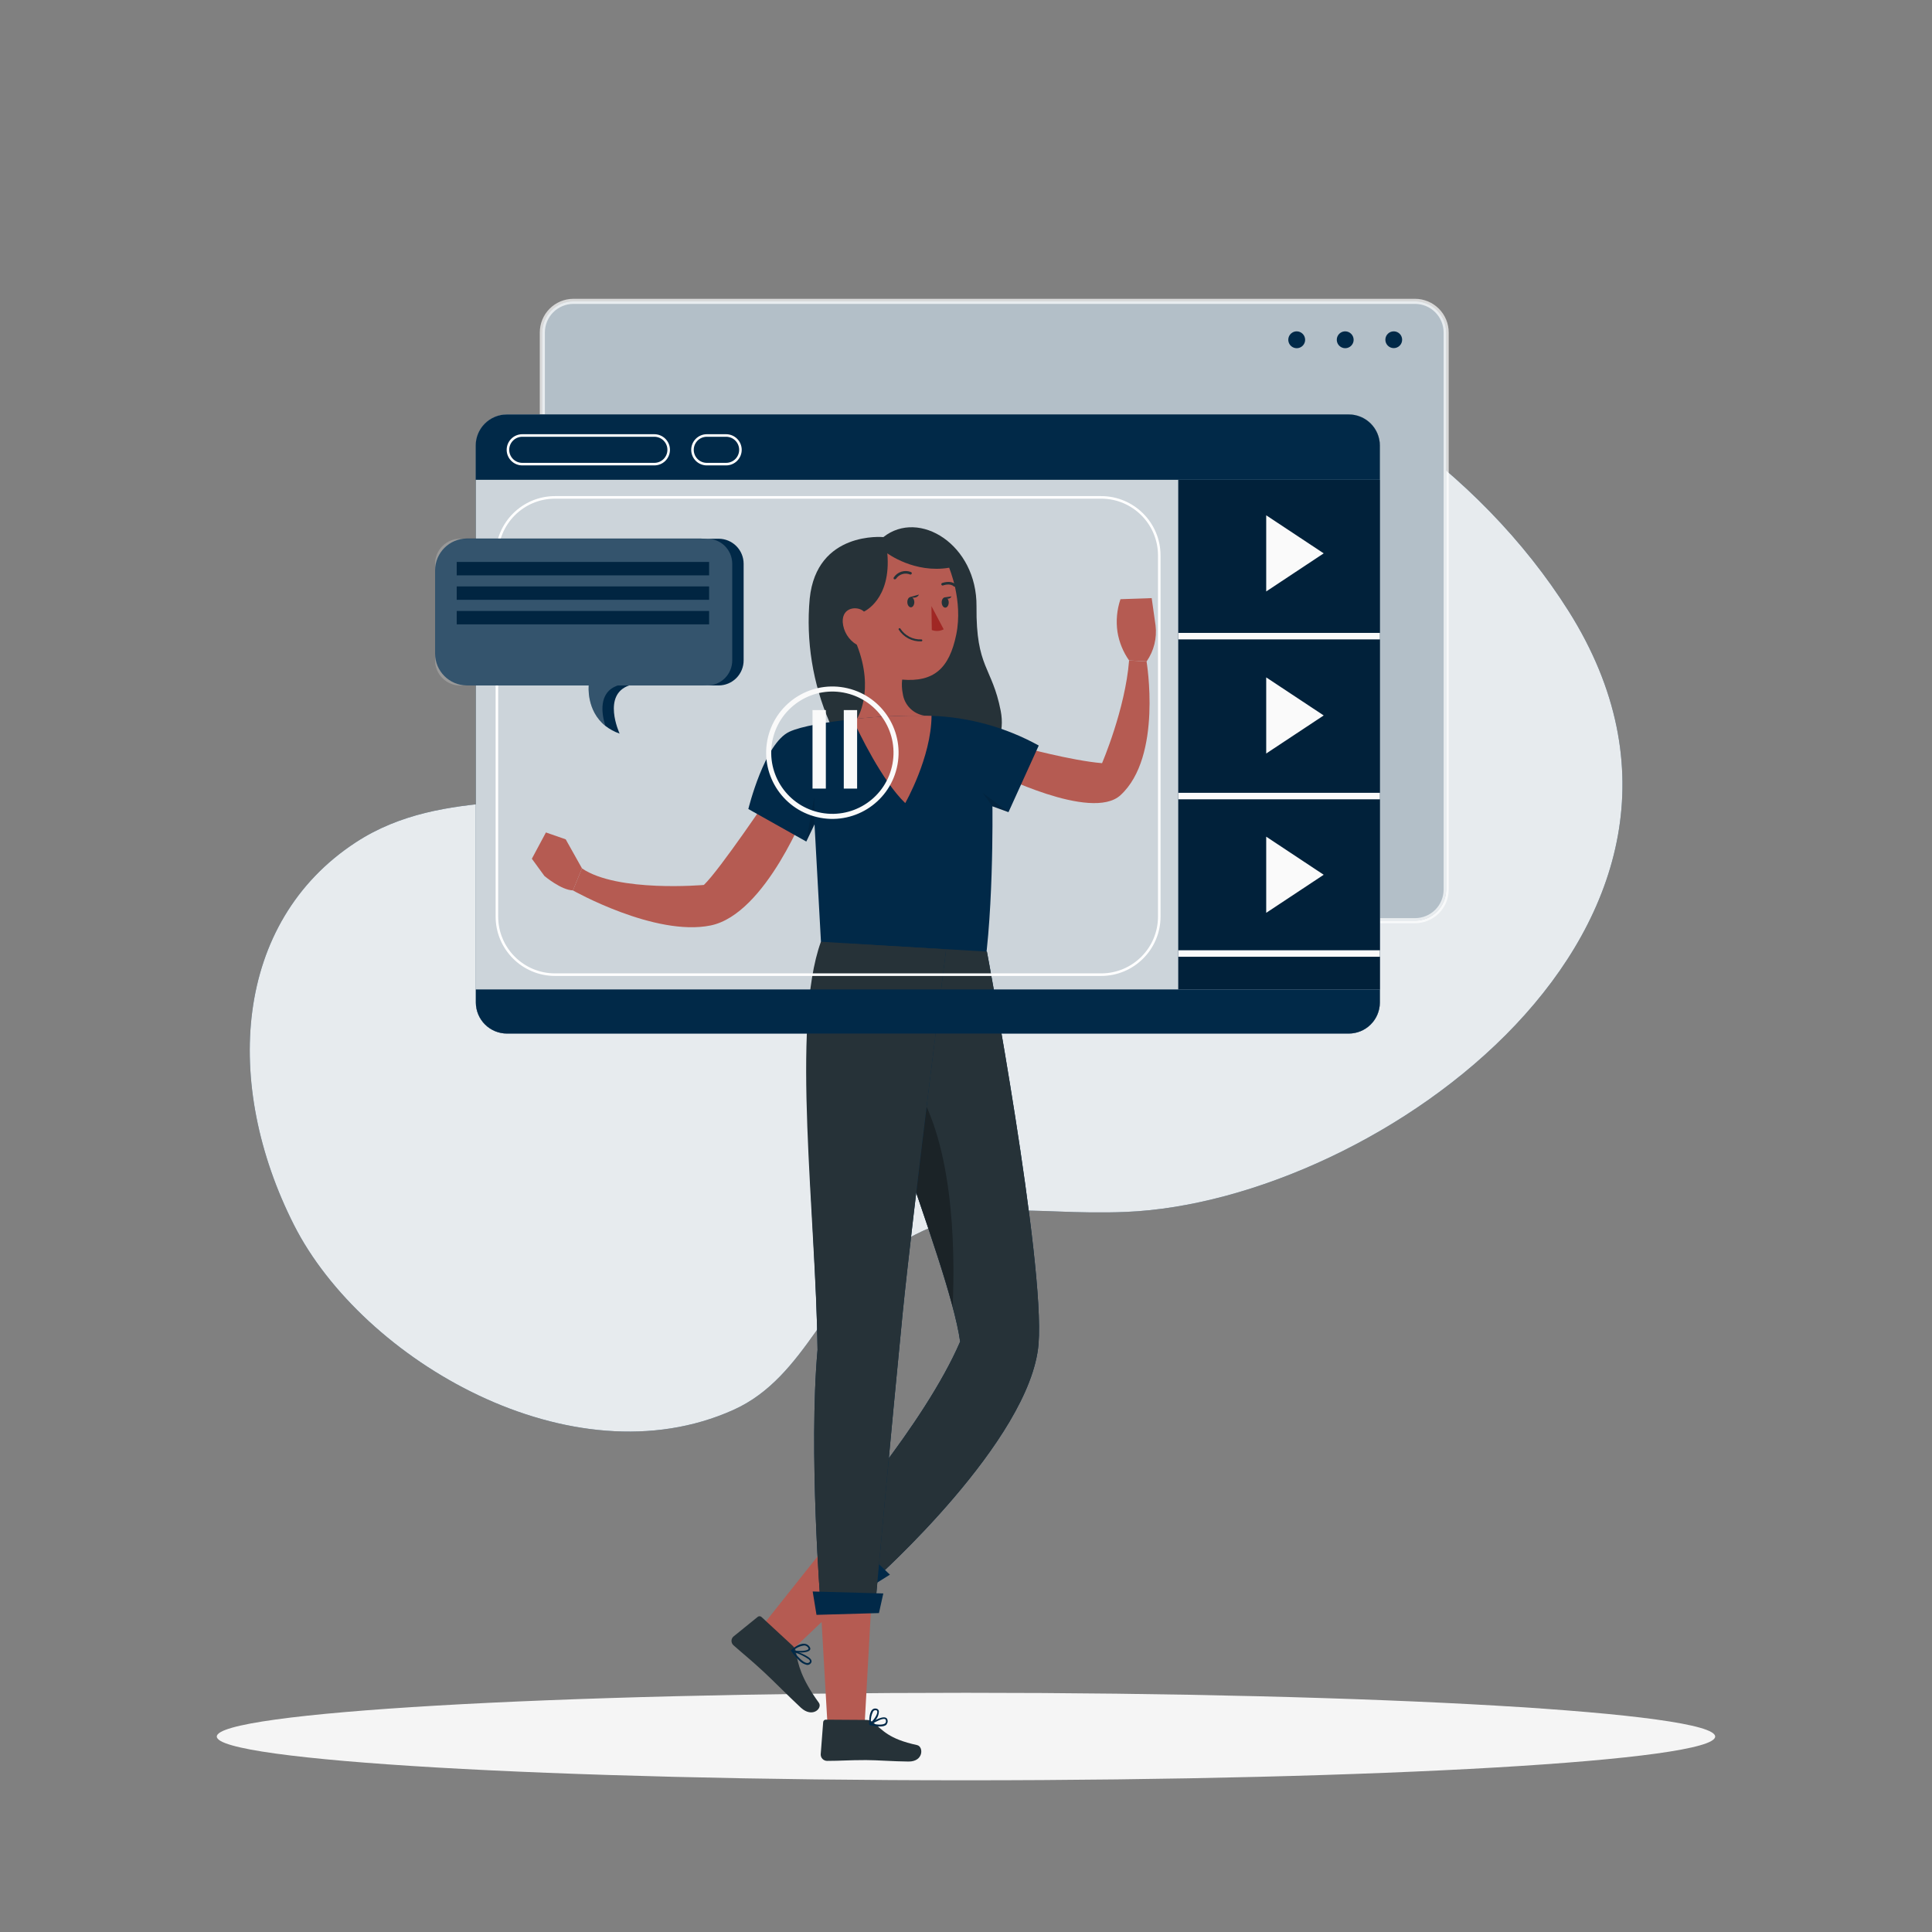 <svg width="380" height="380" viewBox="0 0 380 380" fill="none" xmlns="http://www.w3.org/2000/svg">
<rect x="0" y="0" width="380" height="380" fill="#808080" stroke="none"/>
<g opacity="0.9">
<path d="M308.562 120.256C347.17 181.641 271.094 236.316 221.466 238.368C201.752 239.181 192.868 234.651 175.342 245.466C162.612 253.363 158.744 270.805 144.25 277.31C112.482 291.591 71.313 267.59 57.816 240.921C43.809 213.25 45.952 181.383 69.976 165.681C87.562 154.183 108.979 160.361 119.208 153.392C140.253 139.043 136.187 123.608 146.508 104.311C184.371 33.441 273.428 64.495 308.562 120.256Z" fill="#012948"/>
</g>
<g opacity="0.9">
<path d="M308.562 120.256C347.17 181.641 271.094 236.316 221.466 238.368C201.752 239.181 192.868 234.651 175.342 245.466C162.612 253.363 158.744 270.805 144.25 277.31C112.482 291.591 71.313 267.59 57.816 240.921C43.809 213.25 45.952 181.383 69.976 165.681C87.562 154.183 108.979 160.361 119.208 153.392C140.253 139.043 136.187 123.608 146.508 104.311C184.371 33.441 273.428 64.495 308.562 120.256Z" fill="white"/>
</g>
<path d="M189.997 350.16C271.38 350.16 337.353 346.308 337.353 341.556C337.353 336.805 271.38 332.953 189.997 332.953C108.614 332.953 42.641 336.805 42.641 341.556C42.641 346.308 108.614 350.16 189.997 350.16Z" fill="#F5F5F5"/>
<path opacity="0.12" d="M177.552 136.458C175.522 135.904 175.484 133.297 175.484 133.297L177.43 133.684C177.323 134.61 177.364 135.546 177.552 136.458Z" fill="black"/>
<path d="M284.443 65.399V174.961C284.443 176.585 283.798 178.143 282.649 179.292C281.501 180.441 279.942 181.086 278.318 181.086H112.752C111.135 181.076 109.587 180.426 108.448 179.278C107.308 178.13 106.67 176.578 106.672 174.961V65.399C106.67 63.782 107.308 62.229 108.448 61.081C109.587 59.934 111.135 59.283 112.752 59.273H278.318C279.122 59.273 279.919 59.432 280.662 59.74C281.405 60.048 282.081 60.499 282.649 61.068C283.218 61.636 283.669 62.312 283.977 63.055C284.285 63.798 284.443 64.595 284.443 65.399Z" fill="#012948"/>
<path opacity="0.7" d="M284.443 65.399V174.961C284.443 176.585 283.798 178.143 282.649 179.292C281.501 180.441 279.942 181.086 278.318 181.086H112.752C111.135 181.076 109.587 180.426 108.448 179.278C107.308 178.13 106.67 176.578 106.672 174.961V65.399C106.67 63.782 107.308 62.229 108.448 61.081C109.587 59.934 111.135 59.283 112.752 59.273H278.318C279.122 59.273 279.919 59.432 280.662 59.74C281.405 60.048 282.081 60.499 282.649 61.068C283.218 61.636 283.669 62.312 283.977 63.055C284.285 63.798 284.443 64.595 284.443 65.399Z" fill="white" stroke="white" stroke-miterlimit="10"/>
<path d="M274.134 68.47C275.044 68.47 275.783 67.732 275.783 66.821C275.783 65.91 275.044 65.172 274.134 65.172C273.223 65.172 272.484 65.91 272.484 66.821C272.484 67.732 273.223 68.47 274.134 68.47Z" fill="#012948"/>
<path d="M266.243 66.821C266.245 67.149 266.149 67.47 265.968 67.744C265.787 68.017 265.528 68.231 265.226 68.357C264.923 68.484 264.59 68.518 264.268 68.455C263.946 68.391 263.65 68.234 263.418 68.003C263.185 67.772 263.027 67.476 262.962 67.155C262.898 66.833 262.93 66.5 263.055 66.196C263.18 65.893 263.393 65.634 263.665 65.452C263.938 65.269 264.258 65.172 264.586 65.172C265.024 65.174 265.443 65.348 265.753 65.657C266.063 65.965 266.239 66.384 266.243 66.821Z" fill="#012948"/>
<path d="M256.704 66.821C256.706 67.149 256.61 67.47 256.429 67.744C256.248 68.017 255.989 68.231 255.687 68.357C255.384 68.484 255.051 68.518 254.729 68.455C254.407 68.391 254.111 68.234 253.879 68.003C253.646 67.772 253.488 67.476 253.423 67.155C253.358 66.833 253.391 66.5 253.516 66.196C253.641 65.893 253.854 65.634 254.126 65.452C254.399 65.269 254.719 65.172 255.047 65.172C255.485 65.174 255.904 65.348 256.214 65.657C256.524 65.965 256.7 66.384 256.704 66.821Z" fill="#012948"/>
<path d="M271.403 87.641V197.203C271.393 198.819 270.744 200.365 269.598 201.504C268.452 202.644 266.901 203.283 265.285 203.283H99.712C98.096 203.283 96.545 202.644 95.399 201.504C94.253 200.365 93.604 198.819 93.594 197.203V87.641C93.594 86.018 94.238 84.461 95.385 83.312C96.532 82.164 98.088 81.518 99.712 81.516H265.285C266.909 81.518 268.465 82.164 269.612 83.312C270.759 84.461 271.403 86.018 271.403 87.641Z" fill="#012948"/>
<path opacity="0.8" d="M271.403 87.641V197.203C271.393 198.819 270.744 200.365 269.598 201.504C268.452 202.644 266.901 203.283 265.285 203.283H99.712C98.096 203.283 96.545 202.644 95.399 201.504C94.253 200.365 93.604 198.819 93.594 197.203V87.641C93.594 86.018 94.238 84.461 95.385 83.312C96.532 82.164 98.088 81.518 99.712 81.516H265.285C266.909 81.518 268.465 82.164 269.612 83.312C270.759 84.461 271.403 86.018 271.403 87.641Z" fill="white"/>
<path d="M271.414 94.383H231.75V194.612H271.414V94.383Z" fill="#012948"/>
<path opacity="0.2" d="M271.414 94.383H231.75V194.612H271.414V94.383Z" fill="black"/>
<path d="M271.414 124.484H231.75V125.761H271.414V124.484Z" fill="#FAFAFA"/>
<path d="M271.414 155.938H231.75V157.214H271.414V155.938Z" fill="#FAFAFA"/>
<path d="M271.414 186.906H231.75V188.183H271.414V186.906Z" fill="#FAFAFA"/>
<path d="M249.047 133.234V148.206L260.356 140.72L249.047 133.234Z" fill="#FAFAFA"/>
<path d="M249.047 164.562V179.542L260.356 172.056L249.047 164.562Z" fill="#FAFAFA"/>
<path d="M249.047 101.352V116.331L260.356 108.838L249.047 101.352Z" fill="#FAFAFA"/>
<path d="M151.744 155.938C151.744 155.938 141.606 171.054 138.444 174.056C138.444 174.056 121.45 175.576 114.458 170.796L112.688 175.135C112.688 175.135 128.83 184.255 139.766 182.028C150.703 179.802 158.766 158.689 158.766 158.689L151.744 155.938Z" fill="#B55B52"/>
<path d="M201.026 146.945C201.026 146.945 210.716 149.598 216.758 150.107C216.758 150.107 221.318 139.52 222.078 129.906L225.513 130.096C225.513 130.096 228.675 148.823 220.383 156.407C214.653 161.659 195.531 151.931 195.531 151.931L201.026 146.945Z" fill="#B55B52"/>
<path d="M173.751 105.64C173.751 105.64 160.618 104.371 159.258 117.754C158.506 126.06 159.849 134.422 163.164 142.074C163.164 142.074 171.106 158.24 180.735 155.99C190.364 153.74 198.527 148.527 196.824 139.802C195.122 131.077 191.953 131.442 192.067 119.282C192.181 107.122 180.773 100.062 173.751 105.64Z" fill="#263238"/>
<path d="M188.084 124.803C186.709 131.514 183.646 134.189 177.444 133.673C177.337 134.598 177.379 135.534 177.566 136.447C177.72 137.54 178.227 138.553 179.008 139.334C179.79 140.114 180.804 140.618 181.898 140.771C187.218 141.691 184.307 148.538 184.307 148.538L178.987 151.153L171.987 147.117L166.667 141.44H168.529C168.529 141.44 172.132 135.991 168.529 126.817C167.742 126.356 167.078 125.711 166.595 124.936C166.111 124.162 165.823 123.282 165.755 122.371C165.603 119.331 168.742 119.149 169.928 120.289C169.928 120.289 175.331 117.933 174.526 108.828C174.526 108.828 179.846 112.826 186.686 111.663C186.678 111.716 189.452 118.085 188.084 124.803Z" fill="#B55B52"/>
<path d="M183.203 119.219L183.272 123.916C183.649 124.061 184.053 124.124 184.457 124.101C184.86 124.077 185.254 123.967 185.612 123.779L183.203 119.219Z" fill="#A02724"/>
<path d="M176.01 113.937C175.965 113.947 175.918 113.947 175.873 113.937C175.844 113.919 175.819 113.896 175.799 113.868C175.779 113.84 175.765 113.809 175.757 113.776C175.749 113.742 175.748 113.708 175.753 113.674C175.759 113.641 175.771 113.609 175.789 113.58C176.143 113.04 176.671 112.639 177.286 112.444C177.901 112.249 178.564 112.271 179.164 112.508C179.196 112.518 179.226 112.535 179.252 112.557C179.278 112.579 179.299 112.607 179.314 112.637C179.329 112.668 179.337 112.701 179.339 112.735C179.341 112.769 179.335 112.803 179.323 112.835C179.301 112.899 179.254 112.952 179.193 112.982C179.132 113.012 179.061 113.016 178.997 112.994C178.508 112.794 177.965 112.77 177.461 112.925C176.957 113.08 176.521 113.405 176.23 113.846C176.203 113.877 176.17 113.902 176.131 113.918C176.093 113.934 176.051 113.94 176.01 113.937Z" fill="#263238"/>
<path d="M187.772 115.395C187.705 115.396 187.64 115.371 187.59 115.327C186.83 114.635 185.507 115.144 185.492 115.152C185.427 115.175 185.357 115.171 185.294 115.143C185.232 115.115 185.183 115.064 185.158 115C185.145 114.968 185.14 114.934 185.141 114.9C185.142 114.866 185.15 114.832 185.164 114.801C185.178 114.77 185.198 114.742 185.223 114.719C185.248 114.696 185.278 114.677 185.31 114.666C185.37 114.666 186.974 114.035 187.947 114.947C187.995 114.995 188.022 115.061 188.022 115.129C188.022 115.198 187.995 115.263 187.947 115.312C187.901 115.36 187.838 115.39 187.772 115.395Z" fill="#263238"/>
<path d="M181.212 126.15C180.327 126.187 179.448 125.99 178.663 125.579C177.879 125.168 177.216 124.558 176.743 123.809C176.73 123.766 176.732 123.719 176.749 123.676C176.767 123.634 176.799 123.599 176.839 123.578C176.879 123.556 176.926 123.55 176.971 123.559C177.016 123.567 177.056 123.592 177.085 123.627C177.527 124.314 178.141 124.872 178.867 125.247C179.592 125.622 180.403 125.8 181.219 125.763C181.27 125.763 181.318 125.783 181.354 125.818C181.389 125.854 181.409 125.902 181.409 125.953C181.409 126.005 181.388 126.055 181.351 126.092C181.314 126.129 181.264 126.15 181.212 126.15Z" fill="#263238"/>
<path d="M179.837 118.418C179.837 118.98 179.556 119.436 179.176 119.451C178.796 119.467 178.477 119.018 178.462 118.456C178.446 117.893 178.735 117.437 179.115 117.422C179.495 117.407 179.822 117.855 179.837 118.418Z" fill="#263238"/>
<path d="M186.603 118.48C186.603 119.035 186.322 119.499 185.942 119.514C185.562 119.529 185.243 119.081 185.22 118.518C185.197 117.956 185.501 117.5 185.881 117.485C186.261 117.47 186.588 117.918 186.603 118.48Z" fill="#263238"/>
<path d="M179.016 117.439L180.741 116.945C180.741 116.945 180.429 117.873 179.016 117.439Z" fill="#263238"/>
<path d="M185.875 117.487L187.144 117.305C187.092 117.421 187.01 117.523 186.908 117.599C186.806 117.676 186.686 117.726 186.56 117.744C186.433 117.762 186.304 117.748 186.184 117.703C186.065 117.658 185.958 117.584 185.875 117.487Z" fill="#263238"/>
<path d="M204.309 146.636L198.358 159.738L195.197 158.591C195.197 158.591 195.516 182.379 192.917 194.6H161.985L160.206 162.132L158.587 165.522L147.188 159.123C147.188 159.123 150.342 146.203 155.266 143.923C157.615 142.836 162.623 142 167.776 141.46C172.471 140.929 177.195 140.705 181.919 140.792C181.919 140.792 182.406 140.792 183.265 140.792C190.64 141.067 197.848 143.069 204.309 146.636Z" fill="#012948"/>
<path d="M222.077 129.899C220.904 128.231 220.124 126.319 219.797 124.306C219.476 122.139 219.677 119.927 220.382 117.853L226.523 117.641L227.283 123.014C227.584 125.508 226.959 128.025 225.527 130.089L222.077 129.899Z" fill="#B55B52"/>
<path d="M114.467 170.795L111.267 165.087L107.376 163.734L104.609 168.902L107.079 172.292C107.079 172.292 110.34 175.058 112.696 175.134L114.467 170.795Z" fill="#B55B52"/>
<path d="M183.223 140.791C183.17 148.984 178.048 157.96 178.048 157.96C173.488 153.559 168.928 144.12 167.734 141.445C172.429 140.913 177.154 140.689 181.878 140.776C181.878 140.776 182.395 140.761 183.223 140.791Z" fill="#B55B52"/>
<path opacity="0.12" d="M158.57 165.52L160.166 156.727L160.197 162.138L158.57 165.52Z" fill="black"/>
<path opacity="0.12" d="M198.373 159.745L193.266 155.938L195.211 158.597L198.373 159.745Z" fill="black"/>
<path d="M164.717 301.203L172.028 309.115L155.065 325.25L149.016 320.948L164.717 301.203Z" fill="#B55B52"/>
<path d="M156.552 324.889C156.962 327.351 157.563 330.095 161.059 334.913C161.819 335.985 159.797 337.991 157.509 335.871C155.222 333.751 151.939 330.422 150.282 328.894C147.584 326.394 146.482 325.565 144.285 323.62C144.252 323.596 144.221 323.568 144.194 323.536C144.09 323.427 144.008 323.298 143.953 323.158C143.898 323.017 143.872 322.866 143.875 322.715C143.879 322.564 143.912 322.415 143.973 322.277C144.035 322.139 144.123 322.014 144.232 321.91L149.043 318.011C149.154 317.925 149.293 317.882 149.433 317.892C149.574 317.902 149.705 317.963 149.803 318.064L155.936 323.734C156.259 324.044 156.475 324.448 156.552 324.889Z" fill="#263238"/>
<path d="M155.631 324.753C155.612 324.723 155.602 324.689 155.602 324.654C155.602 324.619 155.612 324.585 155.631 324.555C155.654 324.539 155.68 324.529 155.708 324.525C155.735 324.521 155.764 324.524 155.79 324.532C156.14 324.646 159.263 325.612 159.59 326.569C159.623 326.658 159.632 326.753 159.617 326.846C159.603 326.939 159.565 327.027 159.507 327.101C159.423 327.224 159.309 327.322 159.176 327.388C159.043 327.453 158.895 327.482 158.747 327.474C158.134 327.346 157.577 327.027 157.158 326.562C156.596 326.005 156.085 325.4 155.631 324.753ZM156.216 324.981C157.257 326.303 158.199 327.094 158.777 327.094C158.875 327.1 158.974 327.08 159.062 327.036C159.15 326.992 159.225 326.925 159.279 326.843C159.297 326.812 159.306 326.776 159.306 326.74C159.306 326.704 159.297 326.669 159.279 326.638C159.23 326.533 159.16 326.44 159.073 326.364C158.2 325.755 157.236 325.288 156.216 324.981Z" fill="#012948"/>
<path d="M155.584 324.678C155.576 324.65 155.576 324.62 155.584 324.592C155.592 324.564 155.608 324.538 155.629 324.518C155.683 324.465 157.058 323.204 158.229 323.302C158.578 323.33 158.903 323.494 159.133 323.758C159.46 324.131 159.407 324.397 159.308 324.518C158.875 325.195 156.602 325.111 155.698 324.784L155.637 324.746C155.615 324.727 155.597 324.704 155.584 324.678ZM158.221 323.644C157.428 323.72 156.682 324.051 156.093 324.587C157.096 324.822 158.753 324.754 159.011 324.351C159.011 324.351 159.095 324.222 158.882 323.979L158.806 323.903C158.646 323.754 158.44 323.663 158.221 323.644Z" fill="#012948"/>
<path d="M161.406 315.66L171.37 315.516L169.987 340.558L162.82 340.307L161.406 315.66Z" fill="#B55B52"/>
<path d="M171.667 338.729C173.696 340.325 174.707 342.005 180.392 343.243C181.661 343.525 181.699 346.496 178.697 346.473C175.695 346.451 172.495 346.185 170.337 346.185C166.803 346.185 165.458 346.344 162.661 346.344C162.495 346.341 162.332 346.306 162.18 346.239C162.028 346.173 161.89 346.078 161.775 345.959C161.66 345.839 161.57 345.699 161.509 345.544C161.449 345.39 161.419 345.225 161.422 345.06L161.908 338.721C161.916 338.586 161.977 338.458 162.078 338.367C162.179 338.276 162.312 338.229 162.448 338.235L170.496 338.288C170.923 338.308 171.333 338.462 171.667 338.729Z" fill="#263238"/>
<path d="M167.008 185.602C166.142 201.144 186.571 247.602 188.851 263.882C181.813 280.229 163.398 301.068 163.398 301.068L172.123 310.584C172.123 310.584 202.675 283.353 204.264 264.376C205.586 248.15 194.11 187.16 194.11 187.16L167.008 185.602Z" fill="#012948"/>
<path d="M167.008 185.602C166.142 201.144 186.571 247.602 188.851 263.882C181.813 280.229 163.398 301.068 163.398 301.068L172.123 310.584C172.123 310.584 202.675 283.353 204.264 264.376C205.586 248.15 194.11 187.16 194.11 187.16L167.008 185.602Z" fill="#263238"/>
<path d="M163.621 298.875L175.036 309.713L171.958 311.643L161.516 302.249L163.621 298.875Z" fill="#012948"/>
<path opacity="0.3" d="M173.578 215.129C178.366 229.918 184.507 246.023 187.38 257.02C187.904 245.057 187.501 223.747 179.134 212.18C175.227 206.731 173.685 209.444 173.578 215.129Z" fill="black"/>
<path d="M161.798 185.805C155.863 202.152 160.484 239.058 160.803 265.506C159.024 285.441 161.403 315.666 161.403 315.666L172.119 316.107C172.119 316.107 175.349 280.432 177.553 258.172C179.423 239.43 186.096 186.732 186.096 186.732L161.798 185.805Z" fill="#012948"/>
<path d="M161.465 185.227C155.529 201.567 160.484 239.05 160.803 265.498C159.025 285.433 161.404 315.658 161.404 315.658L172.12 316.099C172.12 316.099 175.35 280.424 177.554 258.164C179.423 239.422 186.096 186.724 186.096 186.724L161.465 185.227Z" fill="#263238"/>
<path d="M159.844 313.023L173.737 313.411L172.878 317.272L160.596 317.621L159.844 313.023Z" fill="#012948"/>
<path d="M174.353 339.216C173.715 339.832 172.073 339.536 171.101 339.315C171.067 339.305 171.037 339.286 171.013 339.261C170.99 339.235 170.972 339.204 170.964 339.171C170.958 339.139 170.961 339.107 170.973 339.077C170.986 339.048 171.006 339.022 171.032 339.004C171.26 338.844 173.312 337.484 174.201 337.841C174.299 337.883 174.385 337.95 174.449 338.035C174.513 338.12 174.553 338.221 174.566 338.327C174.599 338.457 174.603 338.593 174.576 338.724C174.55 338.856 174.495 338.98 174.414 339.087C174.409 339.136 174.387 339.181 174.353 339.216ZM171.572 339.034C172.833 339.292 173.768 339.254 174.11 338.943C174.182 338.863 174.232 338.765 174.253 338.659C174.275 338.554 174.267 338.444 174.232 338.342C174.232 338.295 174.217 338.248 174.19 338.208C174.163 338.169 174.124 338.139 174.08 338.122C173.631 337.924 172.415 338.525 171.572 339.057V339.034Z" fill="#012948"/>
<path d="M171.227 339.251C171.2 339.262 171.172 339.268 171.143 339.268C171.115 339.268 171.086 339.262 171.06 339.251C171.034 339.235 171.012 339.214 170.995 339.189C170.978 339.164 170.967 339.136 170.961 339.107C170.961 339.015 170.839 336.956 171.561 336.272C171.653 336.181 171.765 336.114 171.888 336.076C172.011 336.037 172.141 336.029 172.268 336.051C172.406 336.056 172.539 336.106 172.647 336.192C172.755 336.278 172.833 336.397 172.868 336.53C172.87 336.889 172.8 337.244 172.663 337.576C172.526 337.907 172.325 338.208 172.07 338.461C171.833 338.767 171.549 339.034 171.227 339.251ZM171.288 338.78C171.941 338.24 172.671 337.085 172.542 336.591C172.527 336.526 172.488 336.469 172.434 336.431C172.379 336.393 172.311 336.377 172.245 336.386C172.166 336.371 172.083 336.376 172.006 336.401C171.929 336.426 171.86 336.471 171.804 336.53L171.736 336.606C171.388 337.275 171.233 338.028 171.288 338.78Z" fill="#012948"/>
<path d="M168.583 139.664H165.961V155.107H168.583V139.664Z" fill="#FAFAFA"/>
<path d="M162.434 139.664H159.812V155.107H162.434V139.664Z" fill="#FAFAFA"/>
<path d="M175.902 150.937C177.498 144.207 173.336 137.457 166.605 135.861C159.875 134.266 153.126 138.428 151.53 145.158C149.934 151.888 154.096 158.637 160.827 160.233C167.557 161.829 174.306 157.667 175.902 150.937Z" stroke="#FAFAFA" stroke-width="0.997" stroke-miterlimit="10"/>
<path d="M271.402 87.641V94.375H93.562V87.641C93.562 86.018 94.207 84.461 95.354 83.312C96.501 82.164 98.057 81.518 99.68 81.516H265.285C266.908 81.518 268.464 82.164 269.611 83.312C270.758 84.461 271.402 86.018 271.402 87.641Z" fill="#012948"/>
<path d="M271.403 194.609V197.209C271.393 198.825 270.744 200.371 269.598 201.51C268.452 202.649 266.901 203.289 265.285 203.289H99.712C98.096 203.289 96.545 202.649 95.399 201.51C94.253 200.371 93.604 198.825 93.594 197.209V194.609H271.403Z" fill="#012948"/>
<path d="M128.703 91.288H102.726C101.979 91.288 101.263 90.992 100.735 90.465C100.206 89.938 99.908 89.222 99.906 88.476C99.906 87.728 100.203 87.011 100.732 86.482C101.261 85.953 101.978 85.656 102.726 85.656H128.703C129.073 85.656 129.44 85.729 129.782 85.871C130.124 86.013 130.435 86.22 130.696 86.482C130.958 86.744 131.166 87.055 131.308 87.397C131.449 87.739 131.522 88.106 131.522 88.476C131.52 89.222 131.222 89.938 130.694 90.465C130.165 90.992 129.449 91.288 128.703 91.288Z" stroke="white" stroke-width="0.5" stroke-miterlimit="10"/>
<path d="M142.815 91.288H139.015C138.269 91.288 137.554 90.992 137.027 90.464C136.499 89.937 136.203 89.222 136.203 88.476C136.203 87.729 136.499 87.013 137.026 86.485C137.553 85.956 138.269 85.658 139.015 85.656H142.815C143.563 85.656 144.28 85.953 144.809 86.482C145.338 87.011 145.635 87.728 145.635 88.476C145.633 89.222 145.335 89.938 144.806 90.465C144.278 90.992 143.562 91.288 142.815 91.288Z" stroke="white" stroke-width="0.5" stroke-miterlimit="10"/>
<path d="M216.583 97.828H109.165C102.852 97.828 97.734 102.946 97.734 109.259V180.273C97.734 186.586 102.852 191.703 109.165 191.703H216.583C222.896 191.703 228.014 186.586 228.014 180.273V109.259C228.014 102.946 222.896 97.828 216.583 97.828Z" stroke="white" stroke-width="0.5" stroke-miterlimit="10"/>
<path d="M137.76 105.922H91.848C88.385 105.922 85.578 108.729 85.578 112.192V128.547C85.578 132.01 88.385 134.817 91.848 134.817H137.76C141.223 134.817 144.03 132.01 144.03 128.547V112.192C144.03 108.729 141.223 105.922 137.76 105.922Z" fill="#012948"/>
<path d="M146.263 110.855V129.855C146.268 130.504 146.145 131.147 145.901 131.748C145.656 132.349 145.296 132.896 144.84 133.357C144.383 133.818 143.841 134.185 143.242 134.435C142.644 134.686 142.002 134.816 141.354 134.818H123.744C118.424 136.657 121.753 144.022 121.867 144.288C120.854 143.941 119.906 143.427 119.063 142.768C115.263 139.728 115.795 134.826 115.795 134.826H92.714C91.406 134.826 90.151 134.306 89.226 133.381C88.301 132.456 87.781 131.201 87.781 129.893V110.893C87.781 109.585 88.301 108.331 89.226 107.406C90.151 106.481 91.406 105.961 92.714 105.961H141.354C142.652 105.965 143.896 106.481 144.816 107.398C145.735 108.315 146.255 109.557 146.263 110.855Z" fill="#012948"/>
<path opacity="0.2" d="M144.022 110.863V129.863C144.027 130.515 143.903 131.161 143.656 131.765C143.409 132.368 143.045 132.916 142.585 133.378C142.125 133.84 141.578 134.205 140.975 134.454C140.372 134.702 139.726 134.829 139.075 134.826H121.503C117.612 136.163 118.342 140.45 119.064 142.768C115.264 139.728 115.796 134.826 115.796 134.826H90.503C89.856 134.826 89.215 134.698 88.617 134.45C88.019 134.202 87.475 133.839 87.018 133.381C86.561 132.923 86.198 132.379 85.951 131.78C85.704 131.182 85.577 130.541 85.578 129.893V110.893C85.577 110.246 85.704 109.605 85.951 109.006C86.198 108.408 86.561 107.864 87.018 107.406C87.475 106.948 88.019 106.585 88.617 106.337C89.215 106.089 89.856 105.961 90.503 105.961H139.075C139.721 105.958 140.362 106.082 140.961 106.327C141.56 106.572 142.104 106.932 142.564 107.387C143.023 107.842 143.388 108.384 143.639 108.98C143.889 109.576 144.019 110.216 144.022 110.863Z" fill="white"/>
<path d="M139.471 110.531H89.828V113.161H139.471V110.531Z" fill="#012948"/>
<path d="M139.471 115.344H89.828V117.973H139.471V115.344Z" fill="#012948"/>
<path d="M139.471 120.172H89.828V122.801H139.471V120.172Z" fill="#012948"/>
<path opacity="0.1" d="M139.471 110.531H89.828V113.161H139.471V110.531Z" fill="black"/>
<path opacity="0.1" d="M139.471 115.344H89.828V117.973H139.471V115.344Z" fill="black"/>
<path opacity="0.1" d="M139.471 120.172H89.828V122.801H139.471V120.172Z" fill="black"/>
</svg>
